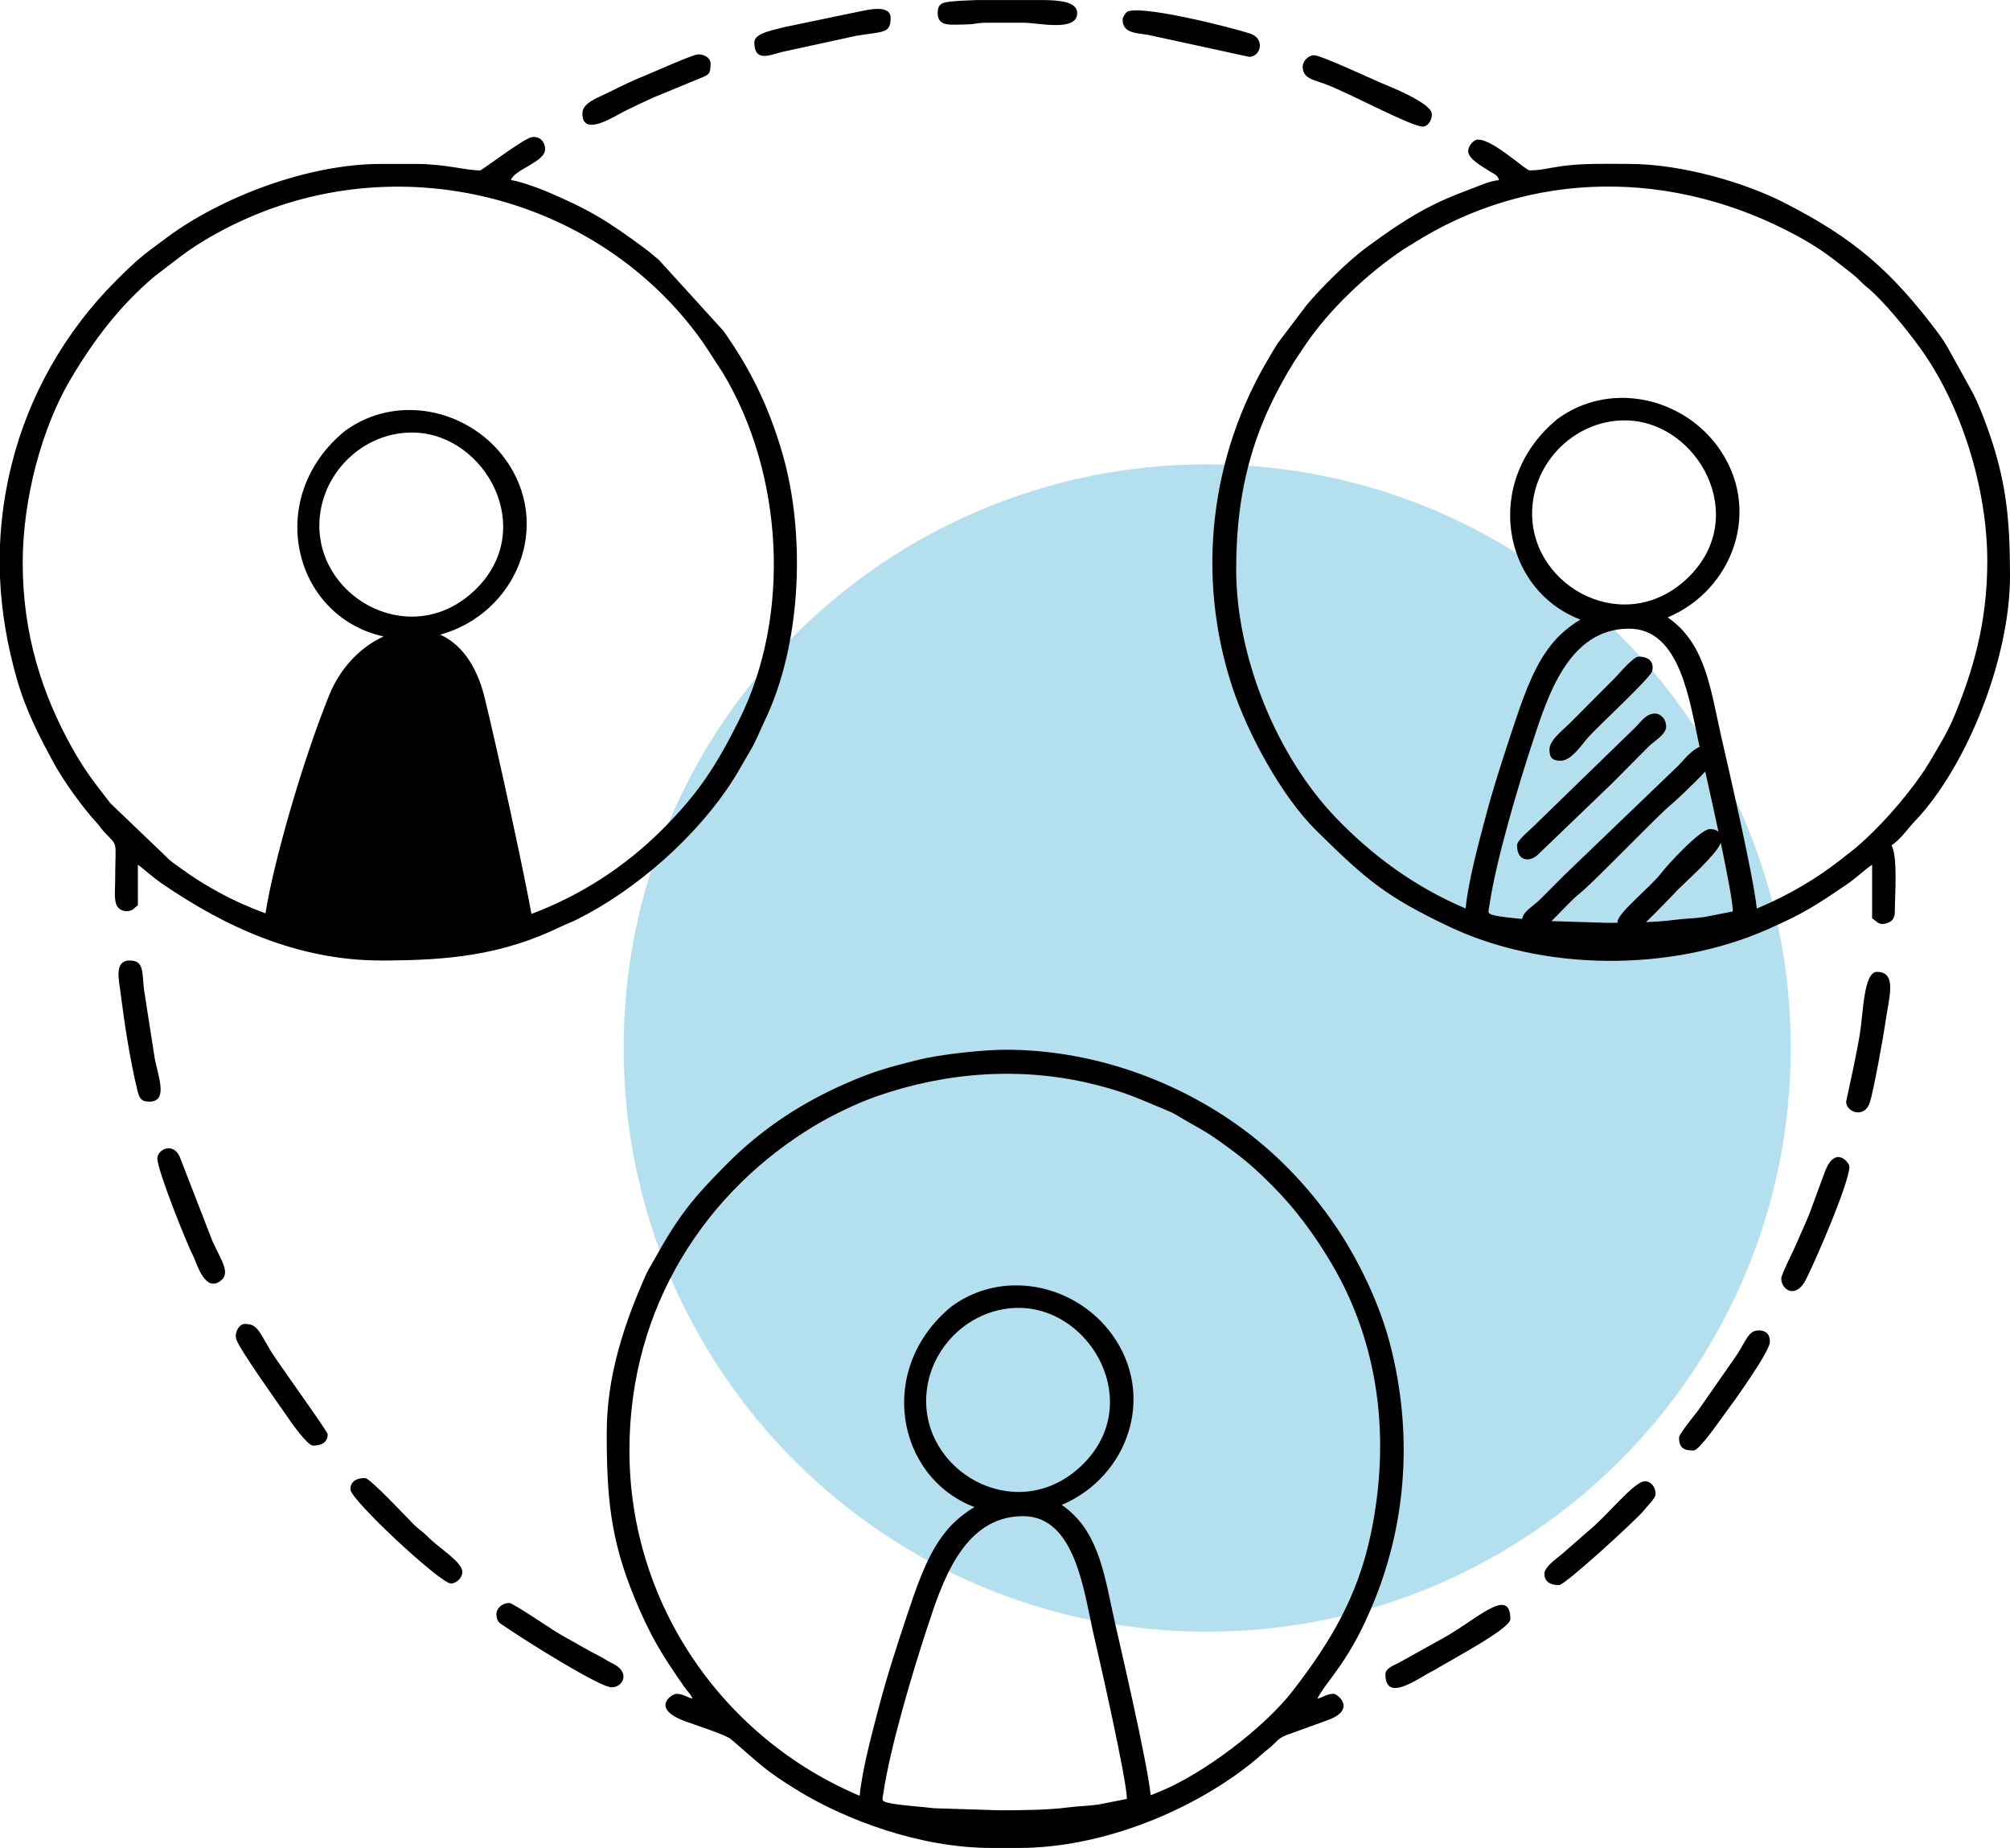 <?xml version="1.0" encoding="UTF-8"?> <!-- Creator: CorelDRAW 2018 (64-Bit) --> <svg xmlns="http://www.w3.org/2000/svg" xmlns:xlink="http://www.w3.org/1999/xlink" xml:space="preserve" width="3.639in" height="3.345in" version="1.1" style="shape-rendering:geometricPrecision; text-rendering:geometricPrecision; image-rendering:optimizeQuality; fill-rule:evenodd; clip-rule:evenodd" viewBox="0 0 24251.27 22290.41"> <defs> <style type="text/css"> <![CDATA[ .fil1 {fill:black} .fil0 {fill:#0895CB;fill-opacity:0.302} ]]> </style> </defs> <g id="Layer_x0020_1">  <g id="_2143661401216"> <path class="fil0" d="M14565.06 5600.05c3888.5,0 7040.78,3152.25 7040.78,7040.76 0,3888.5 -3152.28,7040.76 -7040.78,7040.76 -3888.5,0 -7040.76,-3152.25 -7040.76,-7040.76 0,-3888.5 3152.25,-7040.76 7040.76,-7040.76z"></path> <path class="fil1" d="M18485.5 6194.1c0,-628.56 536.91,-1146.37 1155.55,-1123.1 848.75,31.82 1469.49,1154.16 739.51,1882.28 -750.68,748.69 -1895.06,143.98 -1895.06,-759.18zm-6416.06 15642.3l-797.3 -24.95c-129.11,-17.58 -437.98,-35.13 -561.08,-66.95 -83.53,-21.64 -64.8,-33.66 -51.87,-121.18 79.13,-538.59 347.86,-1442.99 521.88,-1970.49 179.35,-543.6 430.5,-1364.86 1162.4,-1364.86 644.45,0 737.36,945.22 861.32,1470.33 55.02,233.13 391.52,1715.87 391.52,1940.82l-343.66 67.58c-132.36,18.86 -239.69,17.95 -375.2,35.89 -220.2,29.12 -552.63,33.82 -808.01,33.82zm-895.22 -4936.88c0,-628.56 536.89,-1146.37 1155.53,-1123.1 848.78,31.82 1469.49,1154.16 739.53,1882.28 -750.68,748.69 -1895.06,143.98 -1895.06,-759.18zm2238.67 -809.01c545.68,744.47 193.59,1726.73 -603.24,2061.95 23.27,15.56 46.23,32.43 68.71,50.77 394.3,321.02 452.78,836.29 573.12,1366.86 63.62,280.43 384.96,1655.16 432.5,2084.04 37.52,-14.85 75.43,-30.2 113.73,-45.83 524.95,-214.79 1256.69,-768.55 1602.37,-1216 451.23,-584.22 783.66,-1138.53 940.97,-1896.84 236.15,-1138.58 103.63,-2278.18 -479.59,-3261.71 -200.52,-338.2 -431.81,-653.61 -711.15,-932.81 -227.83,-227.8 -339.75,-322.1 -603.32,-512.23 -232.58,-167.8 -320.89,-198.63 -521.04,-320.65 -71.49,-43.6 -98.75,-55.17 -183.65,-90.3 -331.99,-137.58 -452.7,-199.52 -822.25,-293.45 -877.51,-222.95 -1795.31,-156.23 -2638.53,137.61 -239.82,83.51 -542.82,229.64 -756.85,358.7 -1296.44,781.59 -2230.27,2166.26 -2230.27,3915.16 0,1871.11 1149.07,3478.73 2777.97,4165.4 29.41,-319.18 160.41,-797.86 228.96,-1059.71 98.7,-376.64 213.32,-729.64 330.2,-1080.89 114.34,-343.61 237.2,-717.55 430.11,-980.74 54.02,-73.72 96.91,-126.04 164.26,-188.35 70.73,-65.41 148.6,-123.65 231.19,-172.81 -944.83,-359.85 -1189.82,-1673.26 -275.55,-2421.01 57.06,-41.85 128.58,-86.05 194.75,-118.66 603.08,-296.91 1343.3,-85.03 1736.6,451.54zm4270.55 -5132.39c-621.66,-262.17 -1136.53,-649.23 -1560.32,-1089.44 -727.04,-755.25 -1208.31,-1958.08 -1208.31,-2999.53 0,-1015.95 231.74,-1758.48 708.39,-2520.86l117.8 -175.73c292.37,-438.14 760,-877.35 1198.53,-1169.64 34.97,-23.27 51.45,-29.96 85.34,-51.71 1436.22,-921.08 3176.89,-915.39 4669.02,-100.69 291.45,159.09 425.18,273.59 670.19,465.03 60,46.86 86.81,87.44 142.28,131.76 212.56,169.64 502.62,531.56 660.17,748.9 493,680.42 810.71,1684.28 810.71,2575.12 0,748.37 -175.88,1322.49 -394.14,1856.47 -50.77,124.17 -113.73,243.52 -184.75,363.23 -75.95,128.27 -132.04,231.66 -215.55,351.93 -207.94,299.53 -515.27,649.47 -796.78,886.51 -52.6,44.31 -101.22,78.89 -153.37,120.58 -303.39,243.07 -656.55,449.84 -1036.29,608.77 -43.37,-416.78 -369.48,-1811.47 -433.6,-2094.22 -120.32,-530.57 -178.8,-1045.84 -573.09,-1366.86 -22.51,-18.26 -45.47,-35.21 -68.66,-50.69 796.86,-335.21 1148.84,-1317.48 603.16,-2061.95 -393.3,-536.57 -1133.49,-748.45 -1736.57,-451.54 -66.19,32.61 -137.69,76.82 -194.77,118.66 -914.24,747.67 -669.33,2061 275.5,2420.93 -82.59,49.17 -160.41,107.41 -231.11,172.81 -67.35,62.31 -110.27,114.62 -164.26,188.37 -192.91,263.17 -315.8,637.11 -430.14,980.72 -116.85,351.24 -231.5,704.25 -330.18,1080.89 -68.82,262.49 -200.23,742.92 -229.2,1062.18zm1035.42 152.06c111.71,-108.14 237.83,-252.07 350.38,-342.14 167.33,-133.88 964.27,-964.56 1092.3,-1062.55 36.91,-28.28 268.58,-245.46 412.56,-399.75 43.68,193.36 103.47,461.85 160.25,729.2 -22.88,-23.43 -57.33,-35.13 -103.47,-35.13 -115.1,0 -510.47,429.64 -586.66,529.88 -128.5,168.96 -528.05,484.44 -528.05,588.68l0.39 12.02 -135.82 0.52 -661.88 -20.73zm1787.13 -2101.46c-102.08,40.61 -204.46,173.44 -251.39,221.04l-1378.95 1324.43c-92.77,93.06 -171.66,171.48 -263.96,264.93 -60,60.79 -80.81,74.75 -146.05,128.21 -43.37,35.58 -87.99,74.33 -100.09,136.66 -128.66,-11.86 -269.34,-25.89 -343.22,-44.99 -83.51,-21.64 -64.78,-33.66 -51.84,-121.18 79.13,-538.59 347.83,-1442.99 521.88,-1970.49 179.35,-543.6 430.5,-1364.86 1162.4,-1364.86 626.8,0 731.87,894.14 851.22,1426.25zm-2202.39 1187.38c0,194.51 152.56,205.16 250.16,113.86l899.23 -864.1c79.73,-79.21 144.85,-146.13 224.5,-226.05 76.35,-76.63 138.21,-140.28 214.71,-216.24 59.79,-59.32 210.62,-146.08 210.62,-239.98 0,-83.98 -60.24,-157.02 -136.9,-157.02 -103.84,0 -170.64,102.53 -229.8,161.87l-1241.84 1206.84c-43.45,43.6 -190.68,160.77 -190.68,220.8zm1555.86 926.49c149.62,-142.59 348.31,-354.76 394.9,-401.62 91.77,-92.06 456.79,-415.94 507.48,-555.54 78.97,377.9 145.77,727.96 145.77,828.18l-343.69 67.58c-132.36,18.86 -239.66,17.95 -375.17,35.89 -94.16,12.49 -208.86,20.41 -329.28,25.5zm-1164.71 -2084.27c0,102.24 34.97,137.37 136.9,137.37 126.43,0 257.08,-199.08 327.74,-279.52 111.79,-127.43 742.37,-708.63 772.12,-796.52 24.87,-73.51 1.15,-179.9 -161.11,-179.9 -64.17,0 -237.51,208.86 -288.51,260.02l-547.54 549.46c-68.48,68.63 -239.58,197.77 -239.58,309.08zm-14841.61 -2697.66c0,-628.58 536.91,-1146.37 1155.55,-1123.13 848.75,31.82 1469.49,1154.16 739.51,1882.28 -750.68,748.69 -1895.06,143.98 -1895.06,-759.16zm-649.83 4676.23c88.52,-577.58 428.95,-1789.36 767.47,-2629.71 134.06,-332.75 381.97,-585.45 657.02,-710.25 -1100.09,-245.3 -1440.6,-1682.18 -467.34,-2478.18 57.09,-41.85 128.58,-86.05 194.75,-118.64 603.08,-296.94 1343.3,-85.06 1736.6,451.54 584.51,797.51 138.97,1868.01 -780.04,2123.47 235.2,106.18 434.91,347.99 535.89,761.18 165.26,676.17 476.57,2117.33 564.49,2607.39 581.36,-218.49 1120.4,-560.11 1578.66,-1018.42 444.43,-444.59 652.69,-774.72 921.56,-1309.56 643.9,-1280.57 535.52,-2996.52 -193.67,-4203.12l-216.03 -331.96c-1198.76,-1738.51 -3589.97,-2424.34 -5599.36,-1492.68 -251.68,116.72 -506.09,261.02 -716.63,418.64l-321.41 246.07c-419.88,353.63 -732.74,766.87 -1012.33,1238.43 -342.46,577.42 -578.89,1434.2 -578.89,2219.81 0,858.54 235.91,1584.35 593.22,2224.95 154.24,276.5 269.73,420.56 463.56,671.56l719.73 689.45c53.47,44.13 102.69,74.48 158.25,115.7 195.74,145.32 476.34,304.62 707.92,407.78 94.84,42.24 190.45,80.91 286.6,116.57zm8110.05 -10860.34c0,172.58 166.18,138.13 333.43,137.66 107.41,-0.29 125.96,-15.56 214.5,-20.33l490.19 -0.68c189.37,2.39 645.16,112.24 645.16,-116.64 0,-141.91 -231.58,-155.55 -420.66,-156.55l-60 0 -9.55 0 -9.39 0 -9.26 0 -16.03 0 -16 0 -670.95 0c-106.86,2.86 -212.48,8.4 -315.96,18.5 -102.69,9.94 -155.47,29.96 -155.47,138.05zm-2211.78 352.32c0,239.58 174.13,159.3 332.59,117.25l900.38 -195.69c322.1,-53.15 411.17,-23.95 411.17,-215.16 0,-172.5 -296.07,-91.06 -371.94,-78.37l-907.34 188.82c-111,32.69 -364.86,67.74 -364.86,183.15zm-2074.8 861.08c0,287.6 381.36,34.42 502.39,-26.13 128.58,-64.25 228.67,-111.63 358.56,-169.96l554.39 -228.49c115.78,-47.7 130.97,-51 130.97,-182.13 0,-73.64 -97.07,-118.56 -164.63,-105.86 -86.08,16.19 -531.9,215.5 -640.6,259.63 -134.22,54.54 -271.04,119.95 -401.77,185.43 -165.02,82.59 -339.31,135.67 -339.31,267.5zm8690.56 -567.56c0,152.38 145.61,159.62 305.02,223.4 303.6,121.42 1010.08,500.71 1143.43,500.71 70.65,0 121.89,-98.62 107.02,-165.81 -26.81,-120.63 -457.08,-298.59 -560,-340.28 -127.14,-51.47 -772.12,-355 -858.49,-355 -66.32,0 -136.98,70.63 -136.98,136.98zm5774.09 14618.87c0,134.75 176.12,258.47 300.77,7.16 138.21,-278.41 521.33,-1169.8 521.33,-1357.46 0,-48.77 -170.56,-261.18 -293.97,58.32l-163.5 443.23c-54.86,155.84 -118.4,277.65 -180.19,426.49 -31.75,76.5 -184.44,375.35 -184.44,422.26zm-4775.88 4775.17c0,350.61 396.4,45.07 567.64,-39.14l397.63 -228.64c78.81,-47.01 541.9,-306.09 541.9,-397.63 0,-412.08 -416.78,15.72 -822.1,234.84l-528.44 293.6c-52.24,26.58 -156.63,63.18 -156.63,136.98zm1918.17 -1213.4c0,109.48 92.61,136.98 176.2,136.98 73.36,0 936.9,-792.37 1020.73,-897.29 34.81,-43.6 125.64,-136.29 138.97,-175.96 22.51,-66.95 -28.41,-179.19 -122.34,-179.19 -133.83,0 -454.38,417.33 -687.98,603.76l-313.02 274.11c-82.98,67.03 -212.56,158.31 -212.56,237.59zm1624.57 -1643.91c0,137.69 70.26,156.63 176.2,156.63 67.56,0 311.55,-356.7 377.27,-444.75 88.36,-118.51 542.69,-745.15 542.69,-866.49 0,-91.38 -45.7,-136.98 -137.06,-136.98 -118.59,0 -150.78,122.26 -258.19,289.83l-466 669.09c-38.62,51.55 -234.91,290.61 -234.91,332.67zm-6713.6 -17104.31c0,164.26 156.55,160.17 304.78,184.52l1221.96 265.64c138.81,0 200.36,-219.93 8.24,-282.19 -240.77,-78.13 -1360.87,-359.01 -1486.44,-256.4 -15.48,12.57 -48.54,60.87 -48.54,88.44zm-7555.29 19237.52c0,99.77 58.72,116.8 117.04,156.99 238.67,164.42 1131.57,723.66 1272.64,723.66 137.9,0 232.29,-180.97 13.33,-287.28 -73.41,-35.6 -102.08,-60.95 -176.2,-97.86 -136.82,-68.08 -240.14,-134.12 -365.54,-201.99 -57.72,-31.19 -114.81,-64.41 -172.34,-101.69 -89.54,-57.88 -494.62,-328.81 -532.3,-328.81 -83.82,0 -156.63,60.32 -156.63,136.98zm16284.97 -6184.18c0,127.35 220.75,208.31 285.29,11.26 46.62,-142.38 166.96,-813.1 185.59,-949.52 41.92,-306.8 152.93,-627.35 -98.99,-627.35 -162.08,0 -164.55,496.98 -206.95,752.07 -25.42,153.01 -48.9,262.7 -78.5,410.69l-86.45 402.85zm-18046.6 4677.26c0,124.04 1085.14,1135.04 1213.56,1135.04 66.32,0 137.06,-70.63 137.06,-136.98 0,-126.48 -268.1,-275.42 -425.65,-435.51 -59.32,-60.32 -98.54,-78.65 -157.07,-136.5 -76.58,-75.82 -530.07,-563.02 -591.69,-563.02 -83.59,0 -176.2,27.5 -176.2,136.98zm-450.15 -528.36c83.61,0 176.2,-27.57 176.2,-137.06 0,-34.26 -615.7,-883.28 -691.36,-1011.39 -137.9,-233.5 -160.41,-319.34 -306.93,-319.34 -73.64,0 -128.35,107.7 -105.39,182.29 39.14,126.88 499.84,766.24 622.18,944.99 44.84,65.56 236.15,340.51 305.31,340.51zm-1976.86 -4148.89c229.83,0 112.03,-291.45 66.87,-517.03l-129.29 -829.65c-26.58,-211.62 4.17,-355.91 -172.47,-355.91 -190,0 -131.6,227.18 -111.79,385.74 46.67,372.34 114.31,809.32 200.91,1169.01 22.64,94.06 38.91,147.84 145.77,147.84zm97.83 684.99c0,139.89 344,1002.84 437.06,1187.27 37.52,74.51 138.13,442.44 331.04,285.21 117.27,-95.6 -0.39,-245.86 -102.92,-474.11l-382.96 -987.07c-72.28,-222.64 -282.22,-125.28 -282.22,-11.31zm5421.77 3307.3c0,775.79 43,1284.11 335.37,1993.58 188.74,458.18 330.57,685.59 596.15,1067.4 49.77,71.57 64.09,69.58 105.91,148.55 -69.63,-16.27 -117.72,-58.72 -195.74,-58.72 -58.72,0 -324.43,177.04 115.17,334.98 92.66,33.37 482.58,162.48 536.13,207.55 326.95,274.98 392.2,371.42 844.29,643.22 549.06,330.12 1434.81,673.42 2301.61,673.42l332.72 0c1023.74,0 2118.2,-462.33 2832.04,-1043.29 69.1,-56.25 122.97,-109.32 190.52,-161.8 74.75,-58.09 104.16,-117.17 199,-153.3l517.26 -187.3c335.5,-129.05 108.09,-313.49 58.4,-313.49 -78.05,0 -126.12,42.45 -195.77,58.72 127.51,-240.82 394.69,-447.14 696.53,-1201.91 386.58,-966.58 446.85,-2015.4 192.36,-3033.27 -106.78,-427.2 -302,-867.33 -523.11,-1238.35 -279.8,-469.57 -663.84,-916.65 -1087.18,-1261.41 -843.14,-686.59 -1944.99,-1093.14 -3036.58,-1093.14 -276.52,0 -792.92,56.33 -1053.23,121.18 -359.88,89.7 -544.84,140.07 -885.14,289.3 -549.3,240.84 -1015.32,556.3 -1413.63,954.54 -420.32,420.27 -593.3,632.99 -889.21,1165.79 -39.27,70.65 -71.33,116.2 -103.84,189.68 -258.24,583.82 -470.04,1210.39 -470.04,1898.08zm-7320.38 -10319.67l0 -388.08c13.25,-321.1 59.48,-644.22 140.91,-971.8 207.63,-835.42 647.76,-1604.6 1253.7,-2210.39 263.09,-263.09 311.47,-298.9 624.41,-530.28 646.53,-478.04 1687.67,-883.65 2580.73,-883.65l411.01 0c365.94,0 601.93,78.26 782.9,78.26 19.41,0 518.1,-379.81 617.8,-399.91 91.27,-18.34 165.15,43.76 165.15,145.53 0,154.32 -376.96,244.23 -411.01,371.79 87.29,7.32 335.37,96.78 416.73,131.28 525.79,222.9 745.15,356.7 1213.46,704.61 62.97,46.7 95.31,80.12 151.01,123.05l783.06 860.93c313.78,446.77 537.96,883.51 711.38,1480.59 276.89,953.3 236.75,2284.35 -215.71,3223.01 -64.09,133.07 -105.15,247.32 -178.9,369.03 -71.86,118.72 -128.87,228.43 -203.22,344.76 -434.2,679.19 -1164.63,1322.41 -1881.34,1680.74 -68.11,34.05 -126.27,53.55 -189.68,84.35 -705.24,342.06 -1340.28,410.96 -2172.63,410.96 -1006.77,0 -1884.2,-404.56 -2650.31,-931.53 -56.14,-38.59 -93.74,-68.71 -144.22,-110.16 -43.68,-35.89 -100.85,-85.74 -141.52,-112.94l0 489.22c-46.38,31.12 -52.92,61.47 -122.89,70.02 -40.67,5.01 -89.12,-12.78 -116.93,-44.92 -54.7,-63.18 -34.21,-211.33 -34.21,-318.63 0.37,-517.34 44.36,-401.3 -132.36,-591.75 -41.45,-44.76 -45.91,-62.81 -87.84,-107.86 -174.1,-187.22 -408.54,-516.42 -523.56,-729.04 -168.96,-312.26 -332.75,-623.96 -441.91,-1006.32 -117.8,-412.4 -187.22,-820.86 -204.01,-1230.88zm17713.8 -5140.74c0,98.15 175.1,190.84 274.4,253.99 47.09,29.99 80.83,35.84 97.47,98.23 -68.03,5.72 -142.83,29.44 -201.7,52.79 -215.16,85.45 -356.39,130.37 -581.65,240.37 -291.53,142.38 -577.34,342.14 -835.66,534.34 -210.65,156.78 -530.15,475.37 -696.69,673.34l-354.31 467.65c-40.3,61.86 -65.25,107.62 -103.16,170.87 -706,1178.04 -887.61,2629.11 -444.46,3974.24 186.51,566.35 596.15,1319.66 1010.63,1729.36 622.26,615.1 853.71,800.53 1587.21,1152.85 1146.21,550.45 2682.26,558.17 3849.99,46.23 444.83,-195.09 586.26,-288.38 974.19,-552.39 112.08,-76.27 191.81,-160.25 297.51,-230.98l0 645.77c64.09,43 78.73,82.9 161.11,63.18 73.09,-17.5 112.92,-55.93 112.92,-141.46 0,-187.82 38.15,-656.16 -39.2,-802.37 113.1,-75.66 183.28,-188.29 278.96,-288.59 633.59,-664.63 1149.91,-1969.81 1149.91,-2960l0 -31.82c-1.47,-665.78 -47.78,-1129.34 -271.49,-1751.6 -47.7,-132.6 -109.4,-291.01 -172.03,-415.1l-306.49 -554.62c-40.74,-68.95 -70.1,-114.73 -116.72,-176.88 -552.21,-736.15 -1005.98,-1143.69 -1880.03,-1584.22 -441.91,-222.72 -1198.92,-456.61 -1853,-456.61 -273.32,0 -545.76,-9.71 -814.1,27.5 -129.26,17.95 -252.39,50.77 -379.81,50.77 -54.39,0 -436.88,-371.79 -626.33,-371.79 -55.33,0 -117.48,81.57 -117.48,136.98z"></path> </g> </g> </svg> 